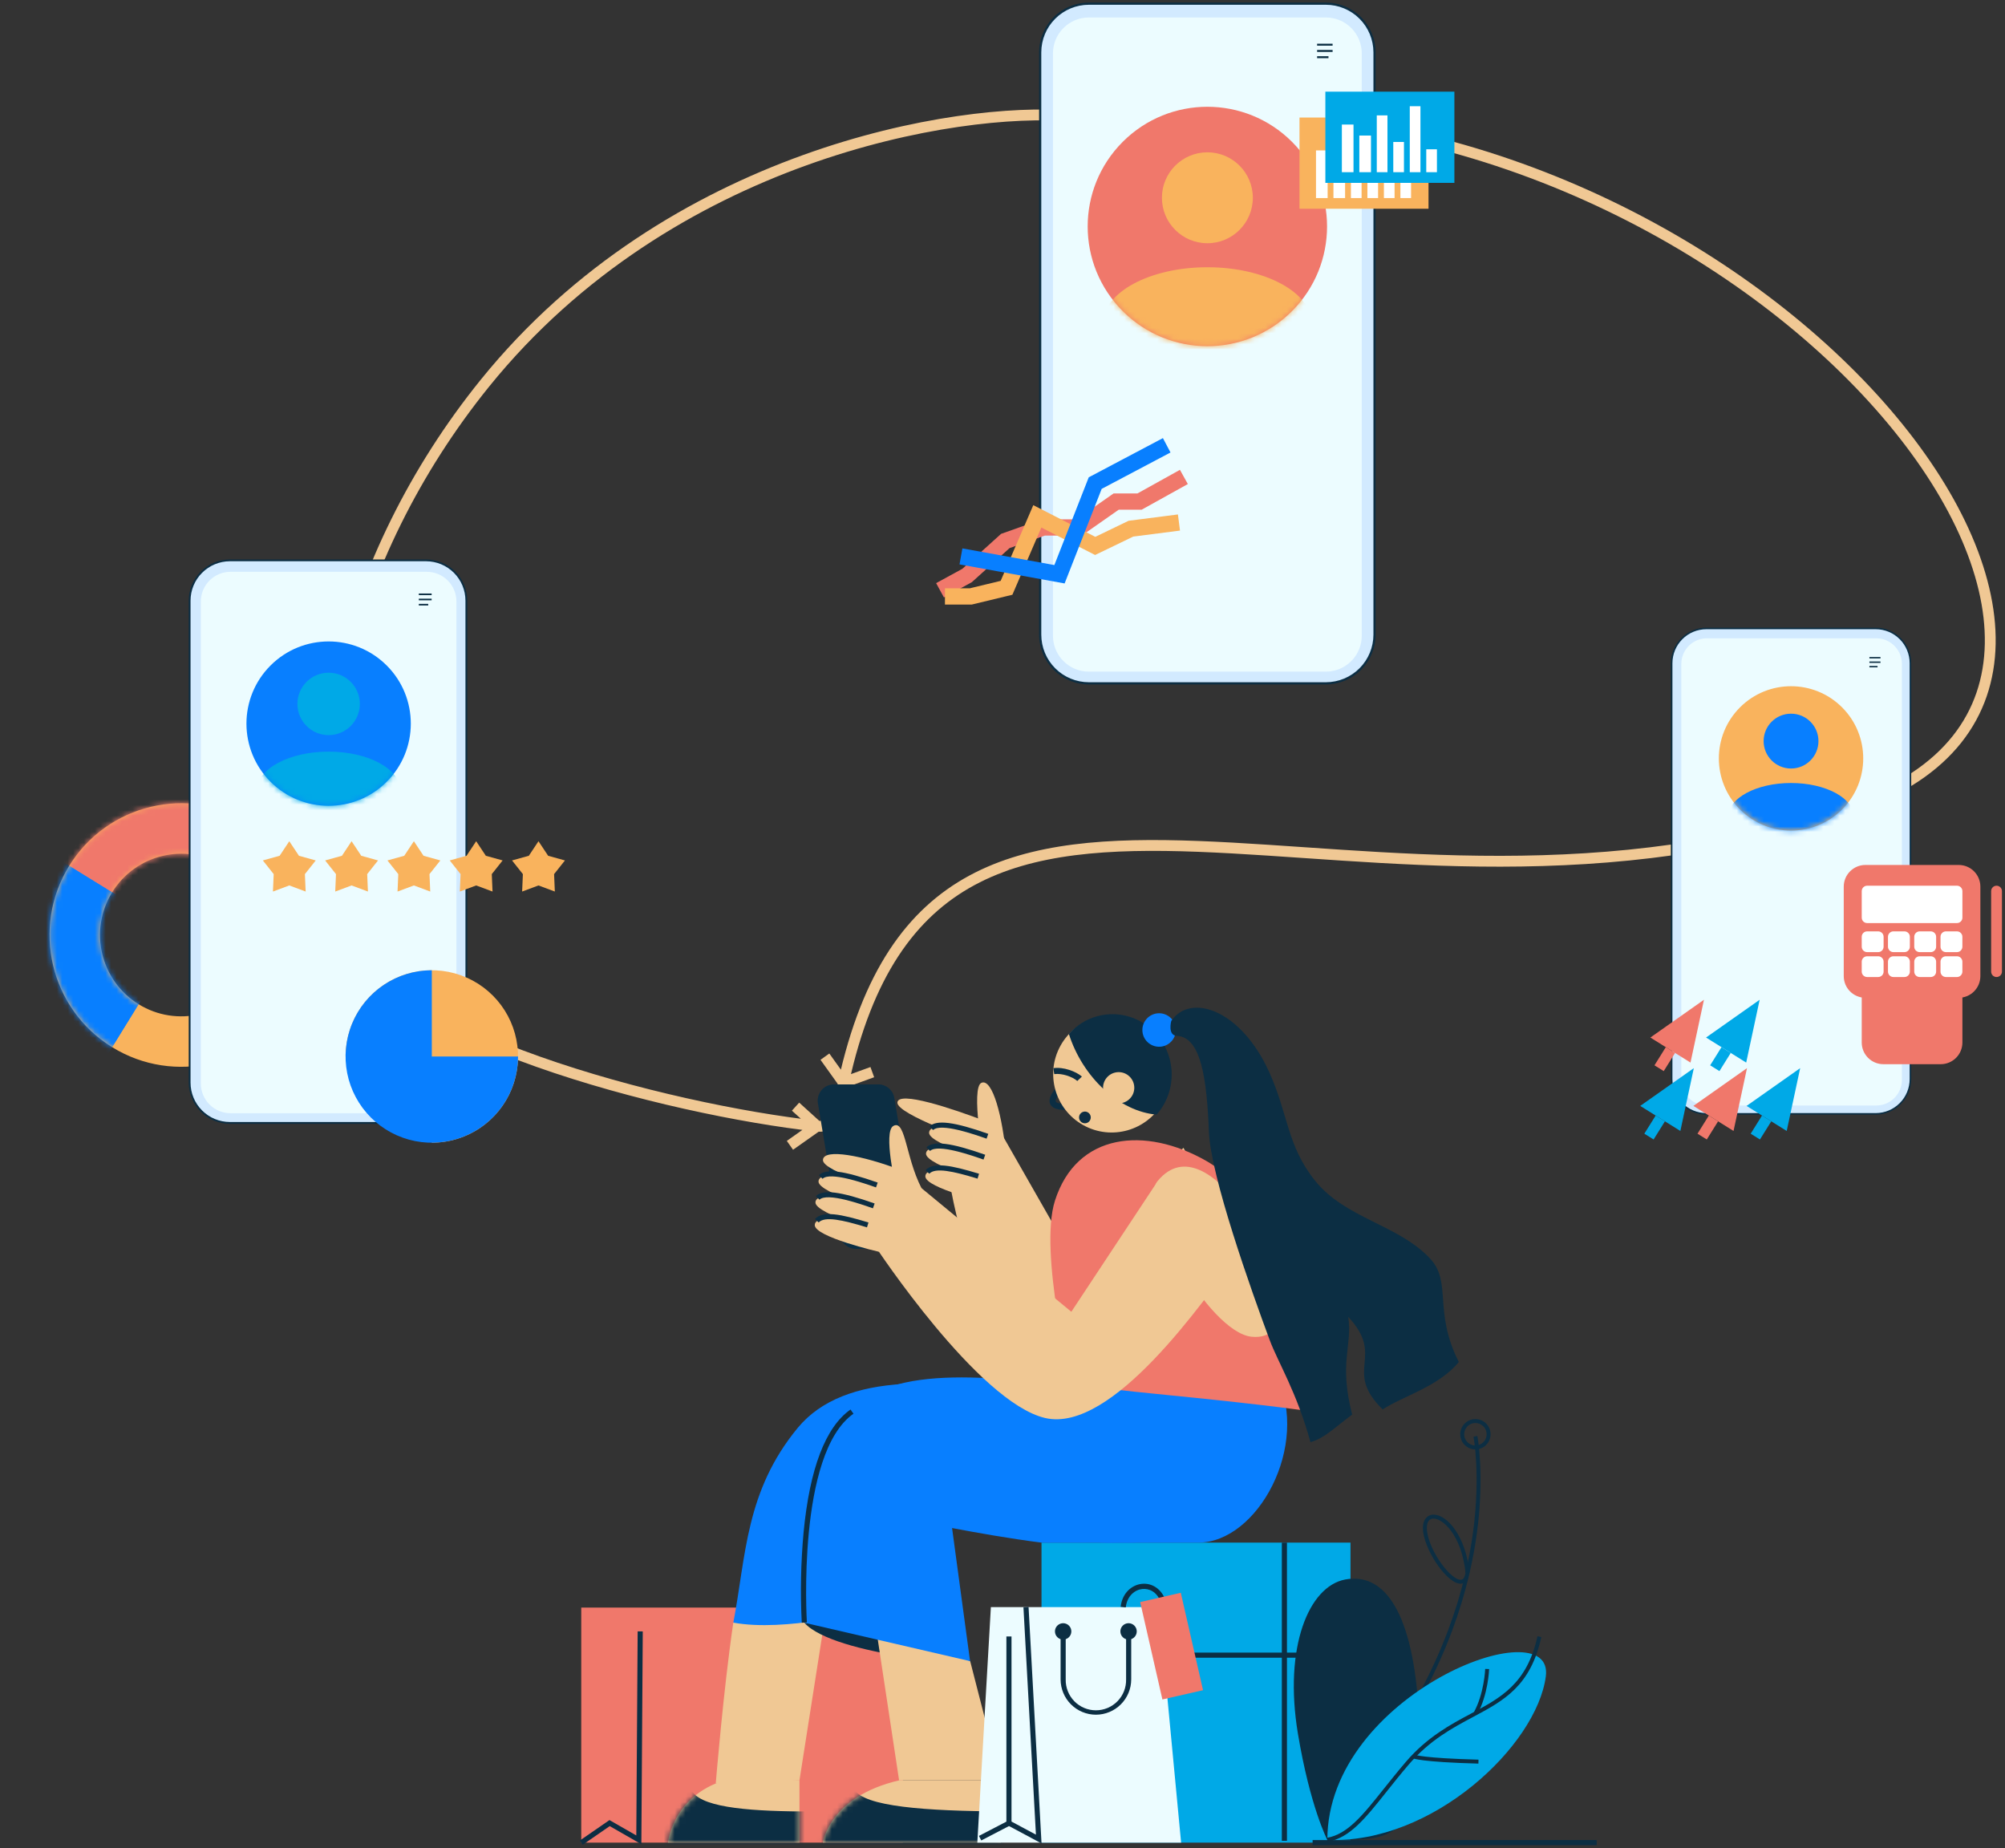 <?xml version="1.0" encoding="UTF-8"?> <svg xmlns="http://www.w3.org/2000/svg" width="370" height="341" viewBox="0 0 370 341" fill="none"><rect x="0" y="0" width="370" height="341" fill="#333333" stroke="none"/> <path d="M155.654 199.76C173.242 119.573 250.448 180.75 342.453 148.689C410.359 125.026 328.164 21.415 226.248 21.415C204.616 21.415 218.939 23.228 197.631 21.415C176.694 19.634 123.63 28.483 89.513 70.669C63.239 103.157 54.666 143.595 63.583 171.598C69.792 191.099 123.442 204.81 150.786 207.799M155.654 199.76C155.013 202.684 155.712 200.078 155.216 203.362C152.238 203.131 154.854 208.243 150.786 207.799M155.654 199.76L152.228 194.973M155.654 199.76L160.973 197.829M150.786 207.799L146.81 204.197M150.786 207.799L145.773 211.334" stroke="#F0C894" stroke-width="2"></path> <path d="M346.137 115.956H314.894C311.353 115.956 308.481 118.827 308.481 122.369V199.119C308.481 202.66 311.353 205.532 314.894 205.532H346.137C349.679 205.532 352.55 202.66 352.55 199.119V122.369C352.55 118.827 349.679 115.956 346.137 115.956Z" fill="#D2EAFF"></path> <path d="M346.138 205.675H314.896C313.157 205.673 311.491 204.982 310.262 203.753C309.032 202.524 308.341 200.857 308.339 199.119V122.369C308.341 120.63 309.032 118.964 310.262 117.735C311.491 116.505 313.157 115.814 314.896 115.812H346.138C347.877 115.814 349.543 116.505 350.772 117.735C352.002 118.964 352.693 120.63 352.695 122.369V199.119C352.693 200.857 352.002 202.524 350.772 203.753C349.543 204.982 347.877 205.673 346.138 205.675ZM314.896 116.1C313.234 116.102 311.64 116.763 310.465 117.938C309.29 119.113 308.629 120.707 308.627 122.369V199.119C308.628 200.781 309.289 202.374 310.465 203.55C311.64 204.725 313.233 205.386 314.896 205.388H346.138C347.8 205.386 349.394 204.725 350.569 203.55C351.744 202.374 352.405 200.781 352.407 199.119V122.369C352.405 120.707 351.744 119.113 350.569 117.938C349.394 116.763 347.8 116.102 346.138 116.1H314.896Z" fill="#0C2E43"></path> <path d="M346.24 117.777H314.997C314.376 117.777 313.76 117.899 313.186 118.137C312.612 118.375 312.091 118.723 311.652 119.162C311.212 119.602 310.864 120.123 310.626 120.697C310.389 121.271 310.266 121.887 310.267 122.508V199.258C310.266 199.879 310.389 200.494 310.626 201.068C310.864 201.642 311.212 202.164 311.652 202.603C312.091 203.043 312.612 203.391 313.186 203.629C313.76 203.867 314.376 203.989 314.997 203.989H346.24C347.494 203.989 348.698 203.491 349.585 202.603C350.472 201.716 350.971 200.513 350.971 199.258V122.508C350.971 121.253 350.472 120.05 349.585 119.162C348.698 118.275 347.494 117.777 346.24 117.777Z" fill="#ECFCFF"></path> <path d="M347.023 121.234H344.979V121.491H347.023V121.234Z" fill="#0C2E43"></path> <path d="M347.023 122.058H344.979V122.315H347.023V122.058Z" fill="#0C2E43"></path> <path d="M346.48 122.882H344.979V123.14H346.48V122.882Z" fill="#0C2E43"></path> <path d="M361.455 184.11H344.242C342.033 184.11 340.242 182.319 340.242 180.11V163.601C340.242 161.392 342.033 159.601 344.242 159.601H361.455C363.664 159.601 365.455 161.392 365.455 163.601V180.11C365.455 182.319 363.664 184.11 361.455 184.11Z" fill="#F0786B"></path> <path d="M358.139 196.364H347.561C345.351 196.364 343.561 194.573 343.561 192.364V183.515C343.561 181.305 345.351 179.515 347.561 179.515H358.139C360.348 179.515 362.139 181.305 362.139 183.515V192.364C362.139 194.573 360.348 196.364 358.139 196.364Z" fill="#F0786B"></path> <path d="M369.436 164.426V179.285C369.436 179.835 368.99 180.28 368.441 180.28C367.891 180.28 367.445 179.835 367.445 179.285V164.426C367.445 163.876 367.891 163.431 368.441 163.431C368.99 163.431 369.436 163.876 369.436 164.426Z" fill="#F0786B"></path> <path d="M361.136 175.685H359.098C358.545 175.685 358.098 175.237 358.098 174.685V172.856C358.098 172.303 358.545 171.856 359.098 171.856H361.136C361.689 171.856 362.136 172.303 362.136 172.856V174.685C362.136 175.237 361.689 175.685 361.136 175.685Z" fill="white"></path> <path d="M356.291 175.685H354.252C353.7 175.685 353.252 175.237 353.252 174.685V172.856C353.252 172.303 353.7 171.856 354.252 171.856H356.291C356.843 171.856 357.291 172.303 357.291 172.856V174.685C357.291 175.237 356.843 175.685 356.291 175.685Z" fill="white"></path> <path d="M351.444 175.685H349.405C348.853 175.685 348.405 175.237 348.405 174.685V172.856C348.405 172.303 348.853 171.856 349.405 171.856H351.444C351.996 171.856 352.444 172.303 352.444 172.856V174.685C352.444 175.237 351.996 175.685 351.444 175.685Z" fill="white"></path> <path d="M346.597 175.685H344.559C344.006 175.685 343.559 175.237 343.559 174.685V172.856C343.559 172.303 344.006 171.856 344.559 171.856H346.597C347.15 171.856 347.597 172.303 347.597 172.856V174.685C347.597 175.237 347.15 175.685 346.597 175.685Z" fill="white"></path> <path d="M361.136 180.28H359.098C358.545 180.28 358.098 179.833 358.098 179.28V177.451C358.098 176.899 358.545 176.451 359.098 176.451H361.136C361.689 176.451 362.136 176.899 362.136 177.451V179.28C362.136 179.833 361.689 180.28 361.136 180.28Z" fill="white"></path> <path d="M356.291 180.28H354.252C353.7 180.28 353.252 179.833 353.252 179.28V177.451C353.252 176.899 353.7 176.451 354.252 176.451H356.291C356.843 176.451 357.291 176.899 357.291 177.451V179.28C357.291 179.833 356.843 180.28 356.291 180.28Z" fill="white"></path> <path d="M351.444 180.28H349.405C348.853 180.28 348.405 179.833 348.405 179.28V177.451C348.405 176.899 348.853 176.451 349.405 176.451H351.444C351.996 176.451 352.444 176.899 352.444 177.451V179.28C352.444 179.833 351.996 180.28 351.444 180.28Z" fill="white"></path> <path d="M346.597 180.28H344.559C344.006 180.28 343.559 179.833 343.559 179.28V177.451C343.559 176.899 344.006 176.451 344.559 176.451H346.597C347.15 176.451 347.597 176.899 347.597 177.451V179.28C347.597 179.833 347.15 180.28 346.597 180.28Z" fill="white"></path> <path d="M361.139 170.324H344.561C344.008 170.324 343.561 169.876 343.561 169.324V164.431C343.561 163.878 344.008 163.431 344.561 163.431H361.139C361.691 163.431 362.139 163.878 362.139 164.431V169.324C362.139 169.876 361.691 170.324 361.139 170.324Z" fill="white"></path> <path d="M339.936 149.361C345.138 144.159 345.138 135.725 339.936 130.523C334.733 125.321 326.299 125.32 321.097 130.523C315.895 135.725 315.895 144.159 321.097 149.361C326.299 154.563 334.733 154.563 339.936 149.361Z" fill="#F9B35D"></path> <mask id="mask0_417_6990" style="mask-type:alpha" maskUnits="userSpaceOnUse" x="317" y="126" width="27" height="28"> <path d="M339.936 149.361C345.138 144.159 345.138 135.725 339.936 130.523C334.733 125.321 326.299 125.32 321.097 130.523C315.895 135.725 315.895 144.159 321.097 149.361C326.299 154.563 334.733 154.563 339.936 149.361Z" fill="#077FFF"></path> </mask> <g mask="url(#mask0_417_6990)"> <path d="M330.514 157.033C336.931 157.033 342.133 154.223 342.133 150.756C342.133 147.289 336.931 144.478 330.514 144.478C324.097 144.478 318.896 147.289 318.896 150.756C318.896 154.223 324.097 157.033 330.514 157.033Z" fill="#087FFF"></path> </g> <path d="M330.516 141.806C333.31 141.806 335.575 139.541 335.575 136.747C335.575 133.953 333.31 131.688 330.516 131.688C327.722 131.688 325.457 133.953 325.457 136.747C325.457 139.541 327.722 141.806 330.516 141.806Z" fill="#087FFF"></path> <path d="M332.201 197.094L329.717 208.684L322.311 204.062L332.201 197.094Z" fill="#00A9E7"></path> <path d="M326.869 206.906L325.159 205.839L323.069 209.189L324.778 210.255L326.869 206.906Z" fill="#00A9E7"></path> <path d="M322.388 197.094L319.905 208.684L312.498 204.062L322.388 197.094Z" fill="#F0786B"></path> <path d="M317.056 206.906L315.347 205.839L313.257 209.189L314.966 210.255L317.056 206.906Z" fill="#F0786B"></path> <path d="M312.576 197.094L310.092 208.684L302.686 204.062L312.576 197.094Z" fill="#00A9E7"></path> <path d="M307.244 206.906L305.534 205.839L303.444 209.189L305.153 210.255L307.244 206.906Z" fill="#00A9E7"></path> <path d="M314.446 184.477L311.962 196.067L304.556 191.445L314.446 184.477Z" fill="#F0786B"></path> <path d="M309.114 194.289L307.405 193.223L305.314 196.572L307.023 197.639L309.114 194.289Z" fill="#F0786B"></path> <path d="M324.723 184.477L322.24 196.067L314.833 191.445L324.723 184.477Z" fill="#00A9E7"></path> <path d="M319.391 194.289L317.682 193.223L315.592 196.572L317.301 197.639L319.391 194.289Z" fill="#00A9E7"></path> <path d="M244.678 0.676H200.935C195.977 0.676 191.957 4.696 191.957 9.655V117.111C191.957 122.069 195.977 126.089 200.935 126.089H244.678C249.636 126.089 253.656 122.069 253.656 117.111V9.655C253.656 4.696 249.636 0.676 244.678 0.676Z" fill="#D2EAFF"></path> <path d="M244.676 126.291H200.934C198.5 126.288 196.167 125.32 194.446 123.599C192.725 121.878 191.757 119.545 191.754 117.111V9.655C191.757 7.221 192.725 4.888 194.446 3.167C196.167 1.446 198.5 0.478 200.934 0.475H244.676C247.11 0.478 249.443 1.446 251.164 3.167C252.885 4.888 253.853 7.221 253.856 9.655V117.111C253.853 119.545 252.885 121.878 251.164 123.599C249.443 125.32 247.11 126.288 244.676 126.291ZM200.934 0.878C198.607 0.881 196.376 1.806 194.731 3.452C193.085 5.097 192.16 7.328 192.157 9.655V117.111C192.159 119.438 193.085 121.669 194.73 123.314C196.376 124.96 198.607 125.885 200.934 125.888H244.676C247.003 125.885 249.234 124.96 250.88 123.314C252.525 121.669 253.45 119.438 253.453 117.111V9.655C253.45 7.328 252.525 5.097 250.88 3.451C249.234 1.806 247.003 0.88 244.676 0.878H200.934Z" fill="#0C2E43"></path> <path d="M244.675 3.225H200.933C200.063 3.225 199.202 3.397 198.399 3.73C197.595 4.063 196.865 4.55 196.25 5.166C195.635 5.781 195.147 6.511 194.814 7.315C194.482 8.118 194.31 8.98 194.311 9.849V117.305C194.31 118.175 194.482 119.036 194.814 119.84C195.147 120.644 195.635 121.374 196.25 121.989C196.865 122.604 197.595 123.092 198.399 123.425C199.202 123.758 200.063 123.929 200.933 123.929H244.675C246.432 123.929 248.117 123.231 249.359 121.989C250.602 120.747 251.299 119.062 251.299 117.305V9.849C251.299 8.093 250.602 6.408 249.359 5.166C248.117 3.923 246.432 3.225 244.675 3.225Z" fill="#ECFCFF"></path> <path d="M238.424 57.407C247.049 48.782 247.049 34.797 238.424 26.171C229.798 17.546 215.814 17.546 207.188 26.171C198.562 34.797 198.562 48.782 207.188 57.407C215.814 66.033 229.798 66.033 238.424 57.407Z" fill="#F0786B"></path> <mask id="mask1_417_6990" style="mask-type:alpha" maskUnits="userSpaceOnUse" x="200" y="19" width="45" height="45"> <path d="M238.424 57.407C247.049 48.782 247.049 34.797 238.424 26.171C229.798 17.546 215.814 17.546 207.188 26.171C198.562 34.797 198.562 48.782 207.188 57.407C215.814 66.033 229.798 66.033 238.424 57.407Z" fill="#B4D4F7"></path> </mask> <g mask="url(#mask1_417_6990)"> <path d="M222.808 70.128C233.448 70.128 242.073 65.468 242.073 59.719C242.073 53.971 233.448 49.311 222.808 49.311C212.168 49.311 203.543 53.971 203.543 59.719C203.543 65.468 212.168 70.128 222.808 70.128Z" fill="#F9B35D"></path> </g> <path d="M222.808 44.88C227.441 44.88 231.196 41.125 231.196 36.492C231.196 31.859 227.441 28.104 222.808 28.104C218.175 28.104 214.42 31.859 214.42 36.492C214.42 41.125 218.175 44.88 222.808 44.88Z" fill="#F9B35D"></path> <path d="M263.617 38.516V21.688H239.807V38.516H240.919H242.876H263.617Z" fill="#F9B35D"></path> <path d="M242.852 36.546L242.852 27.754L245 27.754L245 36.546L242.852 36.546Z" fill="white"></path> <path d="M246.074 36.546L246.074 29.783L248.222 29.783L248.222 36.546L246.074 36.546Z" fill="white"></path> <path d="M249.296 36.547L249.296 26.064L251.265 26.064L251.265 36.547L249.296 36.547Z" fill="white"></path> <path d="M255.384 36.546L255.384 24.373L257.353 24.373L257.353 36.546L255.384 36.546Z" fill="white"></path> <path d="M252.34 36.546L252.34 30.967L254.309 30.967L254.309 36.546L252.34 36.546Z" fill="white"></path> <path d="M258.427 36.546L258.427 32.319L260.396 32.319L260.396 36.546L258.427 36.546Z" fill="white"></path> <path d="M268.392 33.743V16.915H244.582V33.743H245.693H247.651H268.392Z" fill="#00A9E7"></path> <path d="M247.626 31.774L247.626 22.982L249.774 22.982L249.774 31.774L247.626 31.774Z" fill="white"></path> <path d="M250.849 31.774L250.849 25.011L252.997 25.011L252.997 31.774L250.849 31.774Z" fill="white"></path> <path d="M254.07 31.774L254.07 21.291L256.04 21.291L256.04 31.774L254.07 31.774Z" fill="white"></path> <path d="M260.158 31.774L260.158 19.6L262.127 19.6L262.127 31.774L260.158 31.774Z" fill="white"></path> <path d="M257.115 31.774L257.115 26.194L259.084 26.194L259.084 31.774L257.115 31.774Z" fill="white"></path> <path d="M263.201 31.774L263.201 27.547L265.17 27.547L265.17 31.774L263.201 31.774Z" fill="white"></path> <path d="M245.916 8.066H243.056V8.426H245.916V8.066Z" fill="#0C2E43"></path> <path d="M245.916 9.219H243.056V9.58H245.916V9.219Z" fill="#0C2E43"></path> <path d="M245.156 10.374H243.056V10.734H245.156V10.374Z" fill="#0C2E43"></path> <path d="M218.473 88.005L210.291 92.551H205.972L199.153 97.324H192.562L185.516 99.824L178.47 106.188L173.47 108.916" stroke="#F0786B" stroke-width="3"></path> <path d="M217.564 96.415L208.7 97.551L202.108 100.733L191.426 95.278L185.743 108.461L179.152 110.052H174.379" stroke="#F9B35D" stroke-width="3"></path> <path d="M177.333 102.665L195.516 105.961L202.107 89.141L215.303 82.166" stroke="#087FFF" stroke-width="3"></path> <path d="M54.15 185.296C61.2 173.867 57.649 158.889 46.222 151.84C34.795 144.791 19.815 148.34 12.766 159.767C5.717 171.194 9.267 186.173 20.694 193.223C32.121 200.272 47.1 196.724 54.15 185.296ZM20.688 164.654C25.038 157.602 34.281 155.412 41.333 159.762C48.386 164.112 50.576 173.355 46.226 180.407C41.876 187.459 32.633 189.649 25.58 185.299C18.528 180.949 16.34 171.707 20.69 164.655L20.688 164.654Z" fill="#F9B35D"></path> <mask id="mask2_417_6990" style="mask-type:luminance" maskUnits="userSpaceOnUse" x="9" y="148" width="49" height="49"> <path d="M54.15 185.295C61.2 173.867 57.649 158.889 46.222 151.84C34.795 144.791 19.815 148.34 12.766 159.767C5.717 171.194 9.267 186.173 20.694 193.222C32.121 200.271 47.1 196.724 54.15 185.295ZM20.688 164.653C25.038 157.602 34.281 155.412 41.333 159.762C48.386 164.112 50.576 173.355 46.226 180.407C41.876 187.459 32.633 189.649 25.58 185.299C18.528 180.948 16.34 171.707 20.69 164.655L20.688 164.653Z" fill="white"></path> </mask> <g mask="url(#mask2_417_6990)"> <path d="M18.527 196.728L33.454 172.53L9.255 157.602L-5.673 181.8L18.527 196.728Z" fill="#087FFF"></path> <path d="M3.569 154.094L33.456 172.53L48.878 198.595L67.848 163.089L34.697 124.365L3.569 154.094Z" fill="#087FFF"></path> <path d="M33.456 172.53L59.887 155.486L32.594 142.01L8.026 156.843L33.456 172.53Z" fill="#F0786B"></path> <path d="M9.255 157.602L-5.673 181.8L20.288 193.873L33.454 172.53L9.255 157.602Z" fill="#087FFF"></path> </g> <path d="M78.63 103.397H42.425C38.321 103.397 34.994 106.724 34.994 110.828V199.768C34.994 203.872 38.321 207.199 42.425 207.199H78.63C82.735 207.199 86.062 203.872 86.062 199.768V110.828C86.062 106.724 82.735 103.397 78.63 103.397Z" fill="#D2EAFF"></path> <path d="M78.63 207.366H42.425C40.411 207.363 38.48 206.562 37.055 205.138C35.631 203.713 34.83 201.782 34.827 199.768V110.828C34.83 108.813 35.631 106.882 37.055 105.458C38.48 104.033 40.411 103.232 42.425 103.23H78.63C80.645 103.232 82.576 104.033 84 105.458C85.425 106.882 86.226 108.813 86.228 110.828V199.768C86.226 201.782 85.425 203.713 84 205.138C82.576 206.562 80.645 207.363 78.63 207.366ZM42.425 103.563C40.499 103.566 38.653 104.332 37.291 105.694C35.929 107.055 35.163 108.902 35.161 110.828V199.768C35.163 201.694 35.929 203.54 37.291 204.902C38.653 206.264 40.499 207.03 42.425 207.032H78.63C80.556 207.03 82.403 206.264 83.765 204.902C85.127 203.54 85.893 201.694 85.895 199.768V110.828C85.893 108.902 85.127 107.055 83.765 105.693C82.403 104.331 80.556 103.565 78.63 103.563H42.425Z" fill="#0C2E43"></path> <path d="M78.747 105.506H42.542C41.822 105.506 41.109 105.648 40.444 105.924C39.779 106.199 39.175 106.603 38.666 107.112C38.157 107.621 37.753 108.226 37.477 108.891C37.202 109.556 37.06 110.269 37.06 110.989V199.929C37.06 200.649 37.202 201.362 37.477 202.027C37.753 202.692 38.157 203.297 38.666 203.806C39.175 204.315 39.779 204.719 40.444 204.994C41.109 205.27 41.822 205.412 42.542 205.412H78.747C80.201 205.412 81.596 204.834 82.624 203.806C83.652 202.778 84.23 201.383 84.23 199.929V110.989C84.23 109.535 83.652 108.14 82.624 107.112C81.596 106.084 80.201 105.506 78.747 105.506Z" fill="#ECFCFF"></path> <path d="M79.655 109.513H77.287V109.811H79.655V109.513Z" fill="#0C2E43"></path> <path d="M79.655 110.467H77.287V110.766H79.655V110.467Z" fill="#0C2E43"></path> <path d="M79.025 111.423H77.287V111.721H79.025V111.423Z" fill="#0C2E43"></path> <path d="M71.368 144.247C77.29 138.325 77.29 128.723 71.368 122.8C65.445 116.877 55.843 116.877 49.92 122.8C43.998 128.723 43.998 138.325 49.92 144.247C55.843 150.17 65.445 150.17 71.368 144.247Z" fill="#087FFF"></path> <mask id="mask3_417_6990" style="mask-type:alpha" maskUnits="userSpaceOnUse" x="45" y="118" width="31" height="31"> <path d="M71.368 144.247C77.29 138.325 77.29 128.723 71.368 122.8C65.445 116.877 55.843 116.877 49.92 122.8C43.998 128.723 43.998 138.325 49.92 144.247C55.843 150.17 65.445 150.17 71.368 144.247Z" fill="#077FFF"></path> </mask> <g mask="url(#mask3_417_6990)"> <path d="M60.644 152.982C67.95 152.982 73.872 149.782 73.872 145.835C73.872 141.888 67.95 138.688 60.644 138.688C53.338 138.688 47.416 141.888 47.416 145.835C47.416 149.782 53.338 152.982 60.644 152.982Z" fill="#00A9E7"></path> </g> <path d="M60.644 135.646C63.825 135.646 66.404 133.067 66.404 129.887C66.404 126.706 63.825 124.127 60.644 124.127C57.463 124.127 54.885 126.706 54.885 129.887C54.885 133.067 57.463 135.646 60.644 135.646Z" fill="#00A9E7"></path> <path d="M76.378 155.222L78.158 157.905L81.259 158.768L79.258 161.29L79.395 164.507L76.378 163.382L73.362 164.507L73.499 161.29L71.497 158.768L74.599 157.905L76.378 155.222Z" fill="#F9B35D"></path> <path d="M64.881 155.222L66.661 157.905L69.762 158.768L67.761 161.29L67.898 164.507L64.881 163.382L61.865 164.507L62.002 161.29L60 158.768L63.102 157.905L64.881 155.222Z" fill="#F9B35D"></path> <path d="M53.386 155.222L55.166 157.905L58.267 158.768L56.266 161.29L56.403 164.507L53.386 163.382L50.37 164.507L50.506 161.29L48.505 158.768L51.606 157.905L53.386 155.222Z" fill="#F9B35D"></path> <path d="M87.874 155.222L89.654 157.905L92.755 158.768L90.754 161.29L90.891 164.507L87.874 163.382L84.858 164.507L84.995 161.29L82.993 158.768L86.095 157.905L87.874 155.222Z" fill="#F9B35D"></path> <path d="M99.371 155.222L101.151 157.905L104.253 158.768L102.251 161.29L102.388 164.507L99.371 163.382L96.355 164.507L96.492 161.29L94.49 158.768L97.592 157.905L99.371 155.222Z" fill="#F9B35D"></path> <path d="M63.771 194.942C63.771 191.794 64.705 188.718 66.453 186.101C68.202 183.484 70.687 181.444 73.595 180.24C76.502 179.035 79.702 178.72 82.789 179.334C85.876 179.948 88.711 181.464 90.937 183.689C93.162 185.915 94.678 188.75 95.292 191.837C95.906 194.924 95.591 198.124 94.386 201.031C93.182 203.939 91.142 206.424 88.525 208.173C85.909 209.921 82.832 210.855 79.684 210.855L79.684 194.942L63.771 194.942Z" fill="#F9B35D"></path> <path d="M95.598 194.942C95.598 198.089 94.665 201.166 92.916 203.782C91.167 206.399 88.682 208.439 85.774 209.643C82.867 210.848 79.667 211.163 76.58 210.549C73.493 209.935 70.658 208.419 68.432 206.194C66.207 203.968 64.691 201.133 64.077 198.046C63.463 194.959 63.778 191.76 64.983 188.852C66.187 185.944 68.227 183.459 70.844 181.71C73.461 179.962 76.537 179.028 79.685 179.028V194.942H95.598Z" fill="#087FFF"></path> <path d="M107.266 296.632H166.625V340.003H107.266V296.632Z" fill="#F0786B"></path> <path d="M218.396 211.794L197.713 231.769L185.092 209.661L175.095 217.065C175.095 217.065 179.185 247.273 193.456 248.935C212.965 251.188 226.811 227.575 226.811 227.575L218.396 211.794Z" fill="#F0C894"></path> <path d="M182.208 207.011C175.524 204.45 165.738 201.231 165.606 203.44C165.474 205.649 180.304 210.765 180.304 210.765L182.208 207.011Z" fill="#F0C894"></path> <path d="M185.649 213.367C185.058 206.234 183.176 198.952 181.128 199.793C179.079 200.633 181.562 214.321 181.562 214.321L185.649 213.367Z" fill="#F0C894"></path> <path d="M185.649 210.803C178.966 208.241 171.587 206.781 171.455 208.99C171.322 211.199 184.737 214.897 184.737 214.897L185.649 210.803Z" fill="#F0C894"></path> <path d="M182.06 210.108L182.375 209.217C176.082 206.996 172.831 206.583 171.535 207.842L172.192 208.518C173.621 207.131 179.974 209.371 182.06 210.108Z" fill="#0C2E43"></path> <path d="M185.081 214.661C178.394 212.099 171.018 210.639 170.886 212.848C170.754 215.057 184.169 218.755 184.169 218.755L185.081 214.661Z" fill="#F0C894"></path> <path d="M181.496 213.965L181.811 213.075C175.517 210.85 172.267 210.441 170.97 211.7L171.628 212.376C173.056 210.989 179.41 213.229 181.496 213.965Z" fill="#0C2E43"></path> <path d="M184.331 218.043C178.374 215.964 170.829 214.831 170.763 217.037C170.696 219.242 182.619 221.989 182.619 221.989L184.331 218.043Z" fill="#F0C894"></path> <path d="M180.396 217.483L180.673 216.58C175.522 215.007 172.252 214.378 170.799 215.923L171.485 216.574C172.595 215.4 175.849 216.089 180.396 217.483Z" fill="#0C2E43"></path> <path d="M192.2 284.643H249.218V340.003H192.2V284.643Z" fill="#00A9E7"></path> <path d="M236.548 284.643H237.492V339.663H236.548V284.643Z" fill="#0C2E43"></path> <path d="M192.2 304.936H249.218V305.88H192.2V304.936Z" fill="#0C2E43"></path> <path d="M147.532 328.515V340.003H123.262C123.262 340.003 124.092 331.507 133.646 328.515H147.532Z" fill="#F0C894"></path> <mask id="mask4_417_6990" style="mask-type:alpha" maskUnits="userSpaceOnUse" x="123" y="328" width="25" height="13"> <path d="M147.534 328.515V340.003H123.264C123.264 340.003 124.094 331.507 133.648 328.515H147.534Z" fill="#F4B583"></path> </mask> <g mask="url(#mask4_417_6990)"> <path d="M150.116 334.26C138.958 334.26 130.018 333.65 127.837 330.701C125.657 327.753 121.088 340.695 121.088 340.695H150.431L150.116 334.26Z" fill="#0C2E43"></path> </g> <path d="M135.323 299.404C133.501 311.749 132.088 329.046 132.088 329.046L147.532 328.514L153.621 289.687L135.323 299.404Z" fill="#F0C894"></path> <path d="M223.91 259.504C229.763 272.299 219.049 284.643 208.866 284.643C196.909 284.643 192.683 284.706 192.189 284.643C180.905 283.23 166.329 280.077 166.329 280.077L159.721 297.277C159.721 297.277 144.888 301.182 135.331 299.404C137.685 287.038 137.556 275.175 147.213 263.469C155.832 253.038 174.394 253.884 195.143 258.771C207.274 261.628 223.91 259.504 223.91 259.504Z" fill="#087FFF"></path> <path d="M184.685 328.515V340.003H151.855C151.855 340.003 152.978 331.507 165.918 328.515H184.685Z" fill="#F0C894"></path> <mask id="mask5_417_6990" style="mask-type:alpha" maskUnits="userSpaceOnUse" x="151" y="328" width="34" height="13"> <path d="M184.686 328.515V340.003H151.856C151.856 340.003 152.979 331.507 165.919 328.515H184.686Z" fill="#F0C894"></path> </mask> <g mask="url(#mask5_417_6990)"> <path d="M188.172 334.26C173.068 334.26 160.982 333.65 158.033 330.701C155.085 327.753 148.908 340.695 148.908 340.695H188.619L188.172 334.26Z" fill="#0C2E43"></path> </g> <path d="M179.031 306.51C181.703 307.646 153.823 305.547 148.426 299.42C148.426 299.404 167.495 301.588 179.031 306.51Z" fill="#0C2E43"></path> <path d="M179.03 306.494L184.685 328.514H165.918L161.575 299.826L179.03 306.494Z" fill="#F0C894"></path> <path d="M235.561 253.919C241.854 266.713 232.071 284.643 221.136 284.643C208.307 284.643 203.763 284.706 203.2 284.643C191.085 283.23 175.44 280.077 175.44 280.077L179.015 306.51L148.41 299.42C148.41 299.42 146.522 272.359 155.669 261.374C164.593 250.675 185.198 254.668 202.221 256.005C215.532 257.034 235.561 253.919 235.561 253.919Z" fill="#087FFF"></path> <path d="M147.956 299.433L148.9 299.373C148.881 299.058 147.012 268.24 157.497 260.857L156.953 260.083C152.34 263.327 149.426 270.955 148.293 282.739C147.785 288.289 147.673 293.867 147.956 299.433Z" fill="#0C2E43"></path> <path d="M182.855 296.544H213.844L217.96 340.003H180.354L182.855 296.544Z" fill="#ECFCFF"></path> <path d="M192.203 340.151L189.808 296.519L188.864 296.569L191.171 338.527L186.662 336.114V301.963H185.718V336.68L192.203 340.151Z" fill="#0C2E43"></path> <path d="M185.963 336L186.398 336.838L181.085 339.599L180.65 338.762L185.963 336Z" fill="#0C2E43"></path> <path d="M202.238 316.397C203.966 316.394 205.621 315.707 206.843 314.485C208.064 313.263 208.75 311.607 208.752 309.88V301.025H207.808V309.88C207.826 310.622 207.695 311.361 207.423 312.053C207.15 312.744 206.743 313.374 206.224 313.906C205.705 314.437 205.085 314.86 204.4 315.148C203.715 315.436 202.98 315.585 202.237 315.585C201.494 315.585 200.758 315.436 200.074 315.148C199.389 314.86 198.769 314.437 198.25 313.906C197.731 313.374 197.323 312.744 197.051 312.053C196.779 311.361 196.648 310.622 196.665 309.88V301.025H195.721V309.88C195.723 311.608 196.41 313.264 197.632 314.486C198.854 315.708 200.51 316.395 202.238 316.397Z" fill="#0C2E43"></path> <path d="M206.753 301.025C206.753 300.726 206.841 300.434 207.007 300.186C207.173 299.937 207.409 299.744 207.685 299.63C207.961 299.515 208.265 299.485 208.558 299.544C208.851 299.602 209.12 299.746 209.331 299.957C209.542 300.168 209.686 300.437 209.744 300.73C209.803 301.023 209.773 301.327 209.658 301.603C209.544 301.879 209.351 302.115 209.102 302.281C208.854 302.447 208.562 302.535 208.263 302.535C207.862 302.535 207.478 302.376 207.195 302.093C206.912 301.81 206.753 301.426 206.753 301.025Z" fill="#0C2E43"></path> <path d="M194.681 301.025C194.681 300.726 194.77 300.434 194.936 300.186C195.102 299.937 195.338 299.744 195.614 299.63C195.89 299.515 196.193 299.485 196.486 299.544C196.779 299.602 197.049 299.746 197.26 299.957C197.471 300.168 197.615 300.437 197.673 300.73C197.731 301.023 197.701 301.327 197.587 301.603C197.473 301.879 197.279 302.115 197.031 302.281C196.782 302.447 196.49 302.535 196.192 302.535C195.791 302.535 195.407 302.376 195.124 302.093C194.84 301.81 194.681 301.426 194.681 301.025Z" fill="#0C2E43"></path> <path d="M207.745 296.598C207.987 294.455 209.444 293.347 210.782 293.202C211.984 293.07 213.522 293.649 214.215 295.669L215.108 295.355C214.388 293.256 212.654 292.035 210.678 292.255C208.969 292.441 207.106 293.828 206.807 296.481L207.745 296.598Z" fill="#0C2E43"></path> <path d="M210.405 295.61L217.902 293.898L222.006 311.872L214.508 313.584L210.405 295.61Z" fill="#F0786B"></path> <path d="M222.546 214.176C240.797 224.56 242.056 260.47 242.056 260.47C242.056 260.47 235.561 259.394 215.369 257.405C198.188 255.713 197.694 255.285 197.694 255.285C197.694 255.285 191.677 230.983 194.673 221.568C198.697 208.943 211.394 207.836 222.546 214.176Z" fill="#F0786B"></path> <path d="M228.282 221.864C238.556 235.158 238.871 247.531 230.928 246.65C222.986 245.769 209.997 222.377 213.621 217.933C218.486 212.008 224.616 217.144 228.282 221.864Z" fill="#F0C894"></path> <path d="M150.937 203.585C150.632 201.756 152.042 200.092 153.896 200.092H162.081C163.547 200.092 164.799 201.152 165.04 202.598L169.099 226.945C169.404 228.774 167.994 230.438 166.14 230.438H157.956C156.489 230.438 155.238 229.378 154.997 227.932L150.937 203.585Z" fill="#0C2E43"></path> <path d="M228.282 231.681C222.206 239.929 205.239 264.555 192.86 261.647C180.481 258.74 161.575 230.045 161.575 230.045L164.864 216.917L170.034 219.22L197.703 242.046L213.631 217.955L228.282 231.681Z" fill="#F0C894"></path> <path d="M170.741 220.46C167.088 214.56 167.28 206.416 164.863 207.754C162.922 208.82 165.326 219.126 165.326 219.126L170.741 220.46Z" fill="#F0C894"></path> <path d="M166.057 215.838C159.373 213.279 151.997 211.819 151.865 214.028C151.733 216.237 165.147 219.935 165.147 219.935L166.057 215.838Z" fill="#F0C894"></path> <path d="M165.241 219.796C158.554 217.235 151.179 215.775 151.046 217.984C150.914 220.193 164.329 223.89 164.329 223.89L165.241 219.796Z" fill="#F0C894"></path> <path d="M161.655 219.101L161.97 218.21C155.676 215.989 152.423 215.577 151.129 216.835L151.787 217.512C153.216 216.124 159.553 218.365 161.655 219.101Z" fill="#0C2E43"></path> <path d="M164.676 223.654C157.989 221.093 150.613 219.633 150.481 221.842C150.349 224.051 163.763 227.748 163.763 227.748L164.676 223.654Z" fill="#F0C894"></path> <path d="M161.089 222.959L161.403 222.068C155.11 219.843 151.859 219.434 150.563 220.693L151.221 221.37C152.649 219.976 158.999 222.222 161.089 222.959Z" fill="#0C2E43"></path> <path d="M163.92 227.037C157.963 224.957 150.421 223.824 150.355 226.03C150.288 228.236 162.211 230.983 162.211 230.983L163.92 227.037Z" fill="#F0C894"></path> <path d="M159.99 226.477L160.267 225.574C155.115 224 151.846 223.371 150.392 224.919L151.078 225.567C152.186 224.381 155.443 225.083 159.99 226.477Z" fill="#0C2E43"></path> <path d="M196.635 204.807L196.638 203.69C195.486 203.693 194.96 203.474 194.851 203.271C194.655 202.897 195.358 201.945 195.658 201.54L195.839 201.291L194.899 200.662L194.731 200.891C194.203 201.606 193.318 202.799 193.832 203.775C194.194 204.474 195.112 204.82 196.635 204.807Z" fill="#0C2E43"></path> <path d="M199.905 207.612C194.695 204.72 192.816 198.152 195.708 192.941C198.6 187.731 205.168 185.852 210.378 188.744C215.589 191.636 217.468 198.204 214.576 203.414C211.684 208.625 205.116 210.504 199.905 207.612Z" fill="#F0C894"></path> <path d="M213.44 205.668C215.367 203.489 216.362 200.615 216.206 197.677C216.05 194.74 214.756 191.981 212.609 190.007C210.461 188.033 207.636 187.005 204.755 187.15C201.874 187.295 199.173 188.601 197.246 190.78C199.828 198.894 206.652 205.111 213.44 205.668Z" fill="#0C2E43"></path> <path d="M206.786 203.573C205.206 203.765 203.769 202.64 203.577 201.059C203.385 199.479 204.51 198.042 206.091 197.85C207.671 197.658 209.108 198.784 209.3 200.364C209.492 201.944 208.366 203.381 206.786 203.573Z" fill="#F0C894"></path> <path d="M211.996 192.487C210.652 191.435 210.417 189.493 211.469 188.15C212.521 186.806 214.463 186.57 215.806 187.623C217.149 188.675 217.385 190.617 216.333 191.96C215.281 193.303 213.339 193.539 211.996 192.487Z" fill="#087FFF"></path> <path d="M216.142 188.386C219.676 183.195 228.955 186.248 234.195 197.77C237.739 205.563 237.483 211.368 242.642 217.814C248.299 224.881 257.988 225.915 263.899 232.223C267.997 236.594 264.458 241.954 269.211 251.324C265.435 255.873 259.037 257.545 255.153 260.065C247.737 252.761 255.779 250.464 248.797 242.984C249.628 248.326 247.011 251.287 249.53 261.019C245.966 263.677 244.412 265.37 241.83 266.102C239.314 256.911 235.825 251.341 234.321 247.3C230.897 238.097 223.422 217.058 223.094 208.868C222.707 199.176 221.667 191.368 217.206 191.145C215.407 191.061 216.142 188.386 216.142 188.386Z" fill="#0C2E43"></path> <path d="M198.807 199.461L199.655 198.646C198.564 197.696 196.23 196.823 194.385 197.096L194.547 198.195C195.976 197.992 197.943 198.697 198.807 199.461Z" fill="#0C2E43"></path> <path d="M199.134 206.318C199.159 206.53 199.248 206.73 199.387 206.892C199.526 207.054 199.711 207.171 199.917 207.229C200.122 207.286 200.341 207.281 200.544 207.214C200.747 207.148 200.926 207.022 201.058 206.854C201.189 206.686 201.268 206.482 201.285 206.269C201.301 206.056 201.253 205.842 201.148 205.656C201.043 205.47 200.885 205.319 200.694 205.223C200.504 205.126 200.289 205.088 200.076 205.114C199.792 205.149 199.533 205.295 199.356 205.521C199.179 205.746 199.099 206.033 199.134 206.318Z" fill="#0C2E43"></path> <path d="M242.226 339.531H294.646V340.475H242.226V339.531Z" fill="#0C2E43"></path> <path d="M107.534 340.393L112.518 336.954L118.355 340.299L118.616 301.028L117.672 301.022L117.421 338.675L112.471 335.84L106.999 339.616L107.534 340.393Z" fill="#0C2E43"></path> <path d="M244.943 339.495C256.616 339.495 263.572 340.464 261.728 314.537C260.437 296.397 254.956 290.184 248.236 291.451C241.517 292.719 236.865 303.926 239.513 319.884C241.781 333.452 244.943 339.495 244.943 339.495Z" fill="#0C2E43"></path> <path d="M255.667 323.684L255.081 323.257C266.572 307.396 270.538 292.43 271.839 282.67C273.252 272.09 271.929 265.172 271.915 265.102L272.627 264.962C272.642 265.032 273.986 272.042 272.566 282.73C271.255 292.59 267.26 307.686 255.667 323.684Z" fill="#0C2E43"></path> <path d="M269.538 292.224C269.439 292.225 269.34 292.216 269.242 292.198C266.628 291.752 262.581 285.524 262.581 281.948C262.581 280.198 263.55 279.525 264.44 279.479H264.553C266.902 279.479 270.444 283.14 271.183 290.22L270.456 290.295C269.715 283.179 266.233 280.205 264.546 280.205H264.474C263.458 280.259 263.306 281.32 263.306 281.948C263.306 283.496 264.166 285.771 265.552 287.882C266.877 289.9 268.372 291.313 269.361 291.483C269.676 291.536 270.069 291.505 270.33 290.778L271.016 291.02C270.667 292.013 270.022 292.224 269.538 292.224Z" fill="#0C2E43"></path> <path d="M244.945 339.495C264.374 340.302 283.58 322.087 285.264 309.327C286.948 296.567 244.945 312.516 244.945 339.495Z" fill="#00A9E7"></path> <path d="M245.003 339.841L244.88 339.114C248.684 338.453 251.481 334.942 255.353 330.086C256.564 328.581 257.912 326.875 259.414 325.123C263.376 320.502 267.674 318.21 271.469 316.187C277.006 313.235 281.789 310.684 283.725 301.922L284.435 302.077C282.429 311.168 277.507 313.79 271.811 316.829C268.074 318.821 263.839 321.079 259.966 325.596C258.471 327.338 257.117 329.039 255.922 330.539C251.948 335.543 249.079 339.143 245.003 339.841Z" fill="#0C2E43"></path> <path d="M272.589 316.368L271.952 316.017C273.905 312.489 274.075 307.996 274.075 307.95L274.802 307.975C274.787 308.164 274.627 312.685 272.589 316.368Z" fill="#0C2E43"></path> <path d="M272.821 325.419C262.225 325.133 260.805 324.481 260.679 324.408L261.042 323.778C261.081 323.795 262.547 324.413 272.84 324.692L272.821 325.419Z" fill="#0C2E43"></path> <path d="M272.269 267.443C271.716 267.443 271.175 267.279 270.715 266.971C270.254 266.664 269.896 266.226 269.684 265.715C269.472 265.204 269.416 264.641 269.524 264.098C269.632 263.555 269.899 263.056 270.29 262.665C270.682 262.274 271.181 262.007 271.723 261.899C272.266 261.791 272.829 261.847 273.34 262.058C273.852 262.27 274.289 262.629 274.596 263.089C274.904 263.549 275.068 264.091 275.068 264.644C275.068 265.386 274.772 266.098 274.248 266.622C273.723 267.147 273.011 267.442 272.269 267.443ZM272.269 262.575C271.86 262.575 271.459 262.696 271.118 262.924C270.777 263.152 270.512 263.476 270.355 263.854C270.198 264.233 270.157 264.65 270.238 265.052C270.318 265.454 270.515 265.823 270.805 266.112C271.095 266.402 271.465 266.599 271.867 266.679C272.269 266.758 272.685 266.717 273.064 266.56C273.442 266.403 273.766 266.137 273.993 265.796C274.221 265.455 274.342 265.054 274.341 264.644C274.341 264.095 274.122 263.569 273.734 263.181C273.345 262.793 272.818 262.575 272.269 262.575Z" fill="#0C2E43"></path> </svg> 